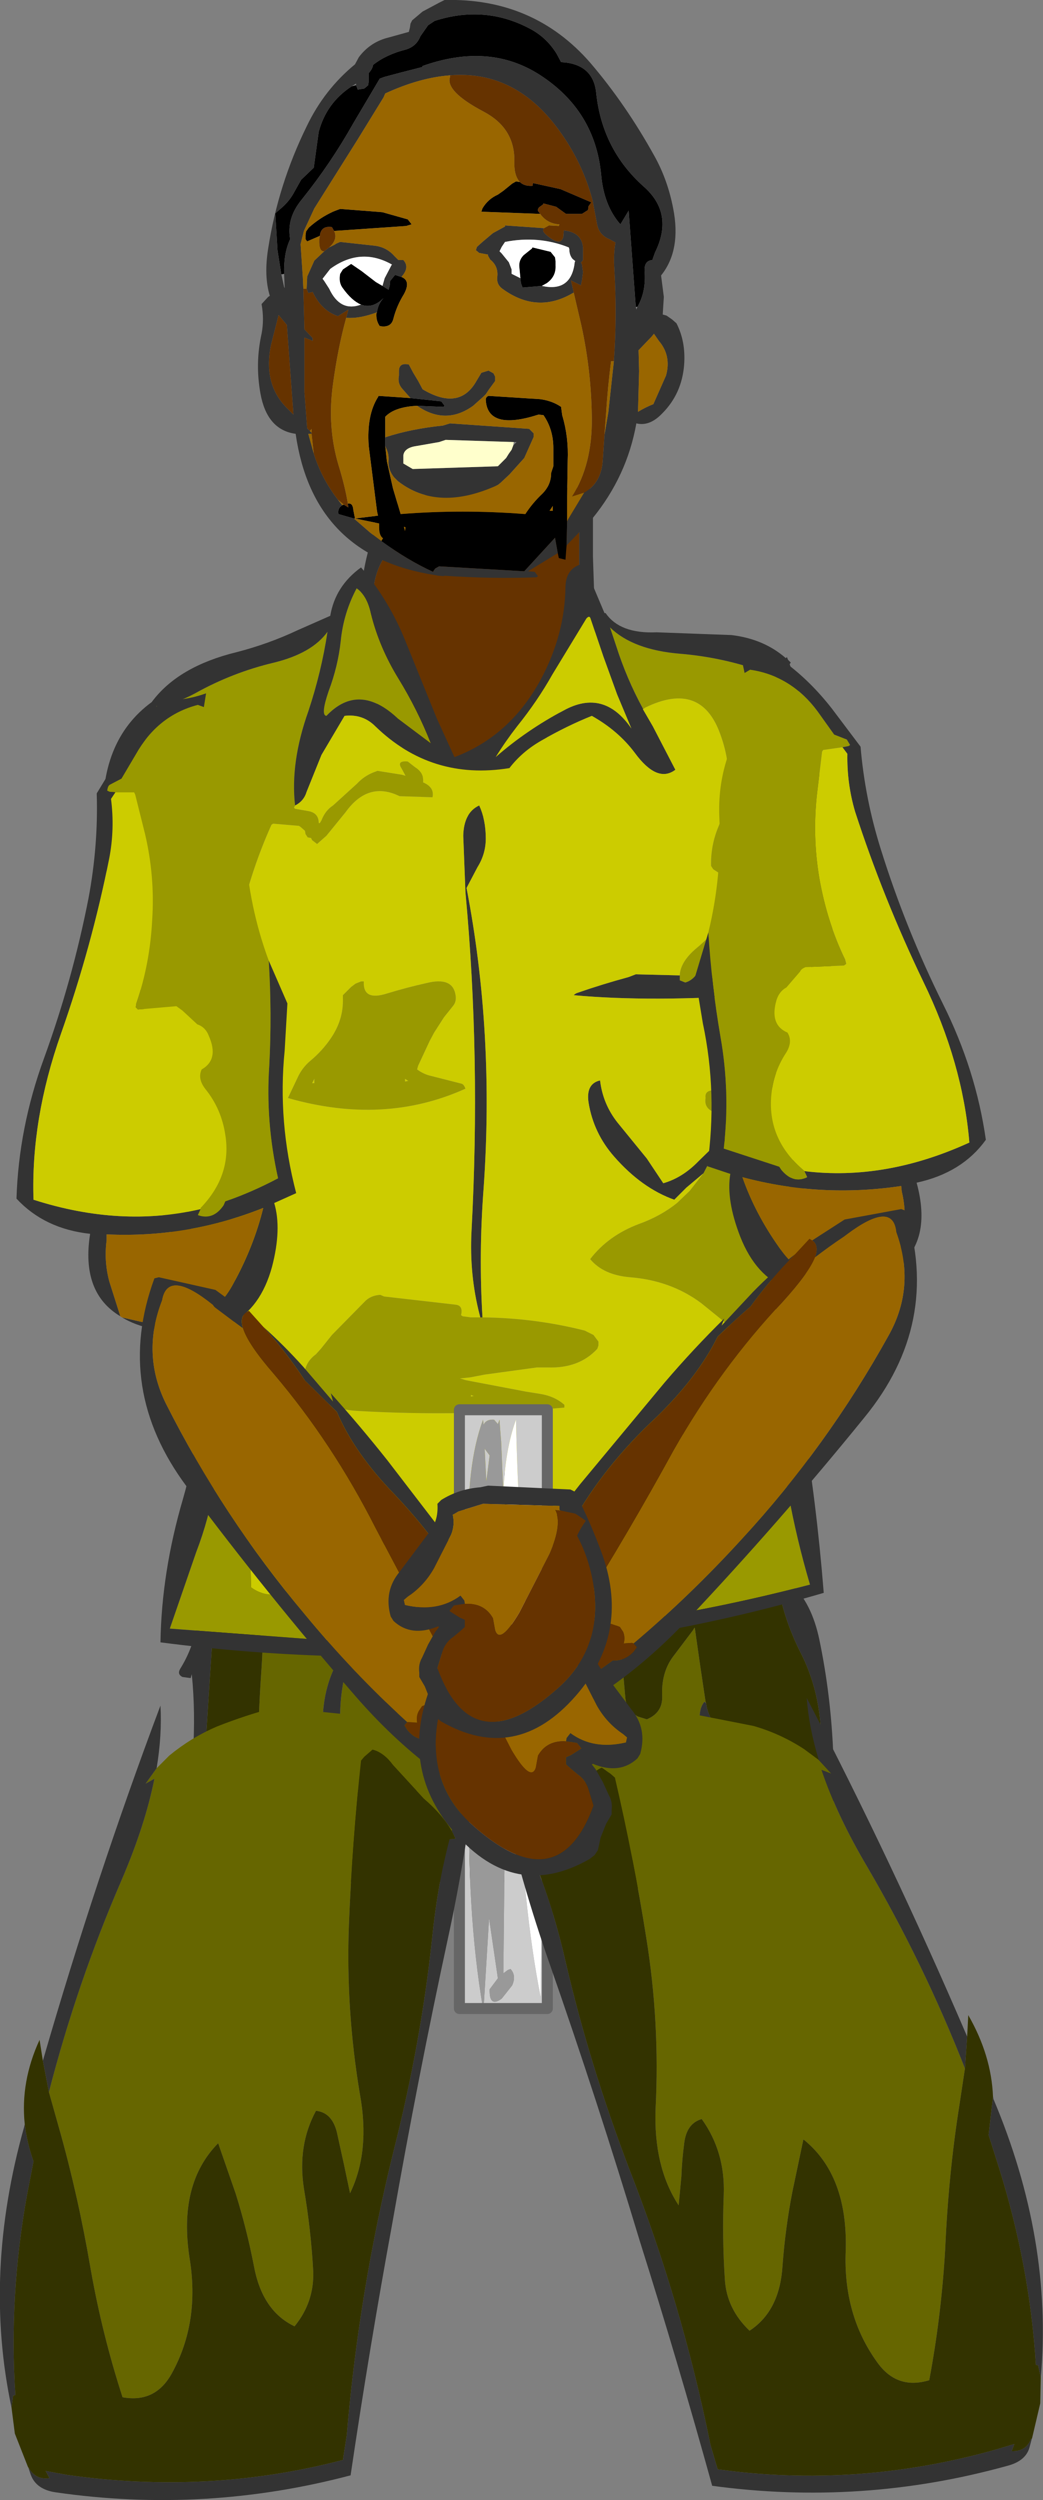 <?xml version="1.0" encoding="UTF-8" standalone="no"?>
<svg xmlns:xlink="http://www.w3.org/1999/xlink" height="227.35px" width="94.9px" xmlns="http://www.w3.org/2000/svg">
  <rect width="100%" height="100%" fill="#808080" stroke="none"/>
  <g transform="matrix(1.0, 0.0, 0.0, 1.0, 42.85, 26.25)">
    <path d="M9.85 19.45 L9.85 19.6 9.85 22.6 9.85 27.1 9.9 30.5 9.75 32.35 5.15 41.8 Q0.7 50.85 -4.1 42.85 -8.9 34.85 -8.9 33.55 L-9.0 31.15 Q-9.2 28.7 -8.75 26.55 -8.3 24.5 -6.9 23.35 -6.15 22.75 -6.4 21.6 -6.7 20.3 -5.0 20.25 L-3.0 19.95 -0.4 19.35 9.85 19.45" fill="#663300" fill-rule="evenodd" stroke="none"/>
    <path d="M9.85 19.45 L-0.4 19.35 -3.0 19.95 -5.0 20.25 Q-6.7 20.3 -6.4 21.6 -6.15 22.75 -6.9 23.35 -8.3 24.5 -8.75 26.55 -9.2 28.7 -9.0 31.15 L-8.9 33.55 Q-8.9 34.85 -4.1 42.85 0.7 50.85 5.15 41.8 L9.75 32.35 9.9 30.5 9.85 27.1 9.85 22.6 9.85 19.6 9.85 19.45 M10.75 18.15 L11.1 18.35 11.1 18.75 11.1 24.35 11.3 30.35 Q11.4 32.2 10.5 33.75 L5.05 44.5 Q-0.3 55.05 -10.15 34.6 L-10.15 34.25 -10.05 28.6 Q-9.95 25.65 -9.05 22.85 -8.65 21.7 -8.65 20.35 L-8.35 20.1 Q-4.6 18.7 -0.65 18.05 L0.0 17.85 10.75 18.15" fill="#333333" fill-rule="evenodd" stroke="none"/>
    <path d="M-10.45 -18.5 L-10.3 -18.1 -9.7 -18.2 -9.35 -18.5 -9.3 -18.85 -9.3 -19.25 -9.3 -19.6 Q-8.95 -20.0 -8.9 -20.35 -7.7 -21.3 -5.9 -21.75 -4.95 -22.05 -4.6 -22.95 L-3.9 -23.95 -3.3 -24.35 Q1.2 -25.8 5.25 -23.7 6.85 -22.9 7.8 -21.35 L8.2 -20.6 Q11.15 -20.45 11.4 -17.75 11.95 -12.65 15.7 -9.3 18.5 -6.85 16.75 -3.3 L16.5 -2.6 Q15.75 -2.55 15.8 -1.6 15.95 0.25 15.15 1.65 L15.0 1.65 14.35 -7.1 13.6 -5.85 Q12.1 -7.55 11.85 -10.35 11.3 -16.2 6.25 -19.45 1.65 -22.4 -4.4 -20.25 L-4.45 -20.15 -6.4 -19.65 -7.9 -19.25 -8.3 -19.1 -10.7 -15.05 Q-12.75 -11.4 -15.4 -8.1 -16.8 -6.4 -16.45 -4.5 -17.05 -3.25 -17.0 -1.35 L-17.25 -1.3 -17.6 -3.5 -17.8 -6.85 -17.4 -7.2 Q-16.6 -7.85 -16.15 -8.65 L-15.45 -9.9 -14.3 -11.0 -13.85 -14.25 Q-13.15 -16.9 -10.85 -18.4 L-10.45 -18.5 M4.45 -9.7 Q4.85 -9.3 5.6 -9.35 L5.65 -9.6 8.15 -9.05 10.95 -7.85 10.7 -7.5 10.65 -7.15 10.1 -6.8 8.65 -6.8 7.75 -7.45 6.6 -7.75 6.55 -7.65 6.2 -7.4 Q6.0 -7.15 6.15 -7.0 L6.3 -6.8 0.95 -7.0 1.05 -7.3 Q1.55 -8.15 2.45 -8.55 L2.95 -8.9 3.75 -9.55 4.1 -9.75 4.45 -9.7 M4.5 -0.95 L4.4 -2.0 Q4.35 -2.6 4.8 -3.05 L5.55 -3.65 5.6 -3.75 7.25 -3.35 7.65 -2.85 7.7 -2.5 7.7 -2.1 Q7.75 -1.1 6.9 -0.5 L6.45 -0.25 4.7 -0.1 4.55 -0.5 4.5 -0.95 M8.7 23.35 L8.6 24.65 8.0 24.5 7.9 24.05 7.65 22.65 4.85 25.7 -2.9 25.25 -3.25 25.45 -3.4 25.65 -3.45 25.75 Q-5.75 24.7 -8.15 22.95 L-8.0 22.7 Q-8.35 22.45 -8.35 21.75 L-8.35 21.35 -10.55 20.9 -10.65 20.9 -12.05 20.5 Q-12.15 19.95 -11.7 19.7 L-11.65 19.65 -11.55 19.65 -11.15 19.9 -11.2 19.55 Q-10.75 19.45 -10.7 20.15 L-10.55 20.9 -8.5 20.65 -8.45 20.65 -8.55 20.2 -9.3 14.3 Q-9.5 11.5 -8.45 9.85 L-8.4 9.75 -5.5 9.95 -2.7 10.25 -2.4 10.65 -2.5 10.75 -4.9 10.65 Q-6.95 10.75 -7.8 11.65 L-7.8 12.0 -7.8 13.5 -7.8 13.55 -7.8 13.9 -7.8 14.3 -7.65 15.7 -7.1 18.15 -6.4 20.5 Q-0.8 20.05 4.95 20.5 5.6 19.5 6.5 18.65 7.3 17.85 7.3 16.75 L7.5 16.15 7.5 14.5 Q7.5 12.8 6.6 11.5 L6.15 11.45 Q1.5 12.95 1.35 10.1 1.35 9.85 1.6 9.75 L6.3 10.05 Q7.4 10.2 8.2 10.75 L8.3 11.5 Q8.9 13.5 8.8 15.65 L8.75 18.9 8.75 20.9 8.75 21.15 8.7 23.35 M7.15 20.2 L7.45 20.2 7.45 20.15 7.45 19.75 7.15 20.2 M-13.75 -4.8 L-14.9 -4.3 -15.05 -4.5 -15.05 -4.85 -15.0 -5.2 -14.75 -5.55 Q-13.75 -6.45 -12.55 -7.0 L-12.3 -7.1 -11.9 -7.25 -8.65 -7.0 -8.05 -6.95 -5.75 -6.3 -5.4 -5.85 -5.9 -5.7 -12.45 -5.25 -12.65 -5.6 Q-13.65 -5.75 -13.75 -4.8 M-6.3 -1.05 Q-5.45 -0.7 -6.1 0.5 -6.75 1.55 -7.05 2.7 -7.25 3.6 -8.3 3.4 -8.65 2.9 -8.6 2.25 L-8.55 2.15 Q-8.45 1.4 -7.95 0.85 -8.95 1.85 -10.0 1.45 -10.85 1.1 -11.7 -0.1 -12.05 -0.6 -11.9 -1.35 L-11.65 -1.75 -10.9 -2.25 -9.95 -1.6 -8.65 -0.6 -8.05 -0.25 -7.5 0.1 Q-7.35 -0.3 -7.35 -0.7 L-6.9 -1.25 -6.3 -1.05 M-5.95 21.7 L-6.1 21.65 -6.0 22.05 -5.95 21.7" fill="#000000" fill-rule="evenodd" stroke="none"/>
    <path d="M15.15 1.65 Q15.95 0.25 15.8 -1.6 15.75 -2.55 16.5 -2.6 L16.75 -3.3 Q18.5 -6.85 15.7 -9.3 11.95 -12.65 11.4 -17.75 11.15 -20.45 8.2 -20.6 L7.8 -21.35 Q6.85 -22.9 5.25 -23.7 1.2 -25.8 -3.3 -24.35 L-3.9 -23.95 -4.6 -22.95 Q-4.95 -22.05 -5.9 -21.75 -7.7 -21.3 -8.9 -20.35 -8.95 -20.0 -9.3 -19.6 L-9.3 -19.25 -9.3 -18.85 -9.35 -18.5 -9.7 -18.2 -10.3 -18.1 -10.45 -18.5 -10.45 -18.65 -10.85 -18.4 Q-13.15 -16.9 -13.85 -14.25 L-14.3 -11.0 -15.45 -9.9 -16.15 -8.65 Q-16.6 -7.85 -17.4 -7.2 L-17.8 -6.85 -17.6 -3.5 -17.25 -1.3 -17.0 -0.15 -16.95 -0.05 -16.95 -0.1 -17.0 -1.35 Q-17.05 -3.25 -16.45 -4.5 -16.8 -6.4 -15.4 -8.1 -12.75 -11.4 -10.7 -15.05 L-8.3 -19.1 -7.9 -19.25 -6.4 -19.65 -4.45 -20.15 -4.4 -20.25 Q1.65 -22.4 6.25 -19.45 11.3 -16.2 11.85 -10.35 12.1 -7.55 13.6 -5.85 L14.35 -7.1 15.0 1.65 15.05 1.9 15.15 1.65 M6.65 -5.5 Q6.4 -5.25 6.9 -4.85 8.15 -3.8 8.4 -4.7 L8.45 -5.3 Q10.3 -5.1 10.2 -3.35 L10.2 -3.0 10.2 -2.6 10.05 -2.4 10.0 -2.4 10.1 -2.2 10.2 -1.5 10.1 -0.75 10.0 -0.3 9.1 -0.75 9.35 0.35 Q6.05 2.35 2.85 0.0 2.3 -0.4 2.4 -1.1 2.5 -2.05 1.75 -2.65 L1.55 -3.0 1.55 -3.1 0.75 -3.25 0.45 -3.5 0.55 -3.8 1.05 -4.25 2.0 -5.05 3.1 -5.65 3.1 -5.75 6.65 -5.5 M10.3 18.55 Q11.9 17.65 12.0 15.5 L12.15 13.3 12.5 11.25 13.0 6.65 13.0 6.6 Q13.3 2.5 13.05 -1.7 12.95 -3.1 13.15 -4.2 L12.6 -4.5 Q11.6 -4.9 11.45 -6.0 L11.1 -7.85 11.1 -7.9 Q10.1 -11.75 7.6 -14.95 3.75 -19.85 -1.9 -19.4 -4.65 -19.2 -7.8 -17.75 L-7.95 -17.4 -10.35 -13.5 -14.25 -7.3 -15.2 -5.25 -15.5 -4.05 -15.3 -1.05 -15.25 0.0 -15.15 3.7 -14.4 4.5 -14.4 4.75 -15.15 4.45 -15.15 9.4 -14.9 12.7 -14.65 12.95 -14.5 13.1 -14.5 13.2 -14.8 13.2 -14.3 15.0 Q-13.6 17.25 -12.1 19.2 L-11.7 19.7 Q-12.15 19.95 -12.05 20.5 L-10.65 20.9 -9.15 22.2 -8.15 22.95 Q-5.75 24.7 -3.45 25.75 L-3.4 25.75 -3.4 25.65 -3.25 25.45 -2.9 25.25 4.85 25.7 7.65 22.65 7.9 24.05 5.2 25.7 5.8 25.75 6.1 26.15 5.95 26.25 Q1.75 26.4 -2.5 26.1 L-2.4 26.15 -3.0 26.1 -3.25 26.05 Q-14.35 24.35 -15.95 13.2 -18.55 12.85 -19.15 9.55 -19.65 6.8 -19.05 4.1 -18.8 2.8 -19.05 1.4 L-18.45 0.75 -18.3 0.65 Q-18.85 -1.15 -18.45 -3.65 -17.55 -9.45 -14.95 -14.75 -13.35 -18.1 -10.55 -20.4 L-10.2 -21.05 Q-9.15 -22.45 -7.45 -22.85 L-5.65 -23.35 -5.55 -23.75 -5.5 -24.1 -5.35 -24.4 -4.4 -25.2 -2.9 -26.0 -2.4 -26.25 Q5.7 -26.45 10.85 -20.55 14.1 -16.75 16.7 -12.05 17.9 -9.9 18.4 -7.3 19.15 -3.5 17.3 -1.2 L17.55 0.75 17.45 2.35 17.8 2.45 18.3 2.8 18.7 3.15 Q19.55 4.8 19.4 6.9 19.2 9.55 17.4 11.35 16.25 12.55 15.05 12.25 14.2 17.05 11.05 20.9 L8.7 23.35 8.75 21.15 8.85 20.95 10.3 18.55 M6.45 -0.25 Q9.15 0.35 9.45 -2.45 L9.5 -2.5 9.25 -2.7 Q8.95 -3.05 8.95 -3.6 L8.9 -3.75 Q6.15 -4.85 3.1 -4.25 L2.8 -3.8 2.65 -3.5 2.6 -3.4 2.8 -3.2 3.45 -2.4 3.7 -1.75 3.7 -1.35 4.5 -0.95 4.55 -0.5 4.7 -0.1 6.45 -0.25 M16.45 4.35 L15.25 5.6 15.3 7.5 15.2 11.2 Q15.85 10.8 16.6 10.5 L17.75 7.9 Q18.25 6.1 17.1 4.75 L16.65 4.1 16.45 4.35 M-5.5 9.95 L-6.25 9.1 Q-6.7 8.6 -6.55 7.9 L-6.55 7.5 Q-6.55 6.7 -5.65 6.9 L-5.25 7.65 -4.8 8.4 -4.4 9.15 Q-1.05 11.15 0.5 8.4 L0.95 7.65 1.6 7.45 2.05 7.7 2.2 8.0 2.2 8.4 1.65 9.15 1.35 9.6 1.15 9.8 0.2 10.65 Q-2.3 12.45 -4.9 10.65 L-2.5 10.75 -2.4 10.65 -2.7 10.25 -5.5 9.95 M-7.8 13.55 L-7.75 13.5 Q-5.45 12.75 -2.55 12.45 L-1.9 12.25 5.3 12.75 5.7 13.15 5.7 13.5 4.85 15.4 3.5 16.9 2.7 17.65 2.45 17.85 Q-3.0 20.35 -6.65 17.5 L-7.0 17.15 Q-7.55 16.45 -7.5 15.65 -7.45 15.05 -7.7 14.55 L-7.8 14.3 -7.8 13.9 -7.8 13.55 M3.9 13.95 L-2.3 13.75 -2.9 13.95 -4.9 14.3 Q-6.05 14.45 -6.15 15.15 L-6.15 15.9 -5.3 16.4 2.45 16.15 2.85 15.75 3.2 15.4 3.45 15.0 3.7 14.65 3.85 14.25 4.15 13.95 3.9 13.95 M-12.9 -3.75 L-12.4 -4.0 -12.25 -4.1 -11.9 -4.25 -8.7 -3.9 Q-7.65 -3.75 -6.95 -2.95 L-6.6 -2.6 -6.15 -2.6 Q-5.55 -1.95 -6.3 -1.1 L-6.3 -1.05 -6.9 -1.25 -7.35 -0.7 Q-7.35 -0.3 -7.5 0.1 L-8.05 -0.25 -7.85 -0.95 -7.25 -2.1 -7.15 -2.2 -7.2 -2.2 Q-10.05 -3.8 -12.8 -1.8 L-13.5 -0.9 -13.35 -0.7 -12.9 0.0 Q-11.9 2.15 -10.0 1.45 -8.95 1.85 -7.95 0.85 -8.45 1.4 -8.55 2.15 -10.15 2.75 -11.35 2.65 L-11.15 1.9 -12.1 2.5 Q-13.6 2.0 -14.4 0.3 L-14.8 0.4 -14.95 0.0 -14.9 -1.05 -14.9 -1.1 -14.25 -2.55 -13.35 -3.4 -12.9 -3.75 M-17.5 2.4 L-18.2 5.15 Q-18.9 8.6 -16.85 10.75 L-16.15 11.45 -16.75 3.3 -17.5 2.4" fill="#333333" fill-rule="evenodd" stroke="none"/>
    <path d="M6.3 -6.8 L6.15 -7.0 Q6.0 -7.15 6.2 -7.4 L6.55 -7.65 6.6 -7.75 7.75 -7.45 8.65 -6.8 10.1 -6.8 10.65 -7.15 10.7 -7.5 10.95 -7.85 8.15 -9.05 5.65 -9.6 5.6 -9.35 Q4.85 -9.3 4.45 -9.7 3.9 -10.3 3.95 -11.6 4.0 -14.6 1.15 -16.1 -2.35 -17.95 -1.9 -19.25 L-1.9 -19.4 Q3.75 -19.85 7.6 -14.95 10.1 -11.75 11.1 -7.9 L11.1 -7.85 11.45 -6.0 Q11.6 -4.9 12.6 -4.5 L13.15 -4.2 Q12.95 -3.1 13.05 -1.7 13.3 2.5 13.0 6.6 L12.75 6.6 Q12.45 8.9 12.3 11.25 L12.15 13.3 12.0 15.5 Q11.9 17.65 10.3 18.55 L9.2 18.9 Q11.05 16.0 11.0 11.75 10.95 7.45 10.05 3.35 L9.35 0.35 9.1 -0.75 10.0 -0.3 10.1 -0.75 10.2 -1.5 10.1 -2.2 10.0 -2.4 10.05 -2.4 10.2 -2.6 10.2 -3.0 10.2 -3.35 Q10.3 -5.1 8.45 -5.3 L8.4 -4.7 Q8.15 -3.8 6.9 -4.85 6.4 -5.25 6.65 -5.5 L7.1 -5.75 8.0 -5.7 8.05 -5.85 Q6.95 -5.9 6.3 -6.8 M-12.1 19.2 Q-13.6 17.25 -14.3 15.0 L-14.5 13.2 -14.5 13.1 -14.5 12.75 -14.65 12.95 -14.9 12.7 -15.15 9.4 -15.15 4.45 -14.4 4.75 -14.4 4.5 -15.15 3.7 -15.25 0.0 -14.95 0.0 -14.8 0.4 -14.4 0.3 Q-13.6 2.0 -12.1 2.5 L-11.15 1.9 -11.35 2.65 Q-12.1 5.35 -12.55 8.65 -13.1 12.55 -12.05 16.05 -11.45 18.0 -11.2 19.55 L-11.15 19.9 -11.55 19.65 -12.1 19.2 M-12.45 -5.25 Q-12.1 -4.5 -12.85 -3.8 L-12.9 -3.75 -13.35 -3.4 Q-13.85 -3.35 -13.8 -4.5 L-13.75 -4.8 Q-13.65 -5.75 -12.65 -5.6 L-12.45 -5.25 M-17.5 2.4 L-16.75 3.3 -16.15 11.45 -16.85 10.75 Q-18.9 8.6 -18.2 5.15 L-17.5 2.4" fill="#663300" fill-rule="evenodd" stroke="none"/>
    <path d="M4.45 -9.7 L4.1 -9.75 3.75 -9.55 2.95 -8.9 2.45 -8.55 Q1.55 -8.15 1.05 -7.3 L0.95 -7.0 6.3 -6.8 Q6.95 -5.9 8.05 -5.85 L8.0 -5.7 7.1 -5.75 6.65 -5.5 3.1 -5.75 3.1 -5.65 2.0 -5.05 1.05 -4.25 0.55 -3.8 0.45 -3.5 0.75 -3.25 1.55 -3.1 1.55 -3.0 1.75 -2.65 Q2.5 -2.05 2.4 -1.1 2.3 -0.4 2.85 0.0 6.05 2.35 9.35 0.35 L10.05 3.35 Q10.95 7.45 11.0 11.75 11.05 16.0 9.2 18.9 L10.3 18.55 8.85 20.95 8.75 21.15 8.75 20.9 8.75 18.9 8.8 15.65 Q8.9 13.5 8.3 11.5 L8.2 10.75 Q7.4 10.2 6.3 10.05 L1.6 9.75 Q1.35 9.85 1.35 10.1 1.5 12.95 6.15 11.45 L6.6 11.5 Q7.5 12.8 7.5 14.5 L7.5 16.15 7.3 16.75 Q7.3 17.85 6.5 18.65 5.6 19.5 4.95 20.5 -0.8 20.05 -6.4 20.5 L-7.1 18.15 -7.65 15.7 -7.8 14.3 -7.7 14.55 Q-7.45 15.05 -7.5 15.65 -7.55 16.45 -7.0 17.15 L-6.65 17.5 Q-3.0 20.35 2.45 17.85 L2.7 17.65 3.5 16.9 4.85 15.4 5.7 13.5 5.7 13.15 5.3 12.75 -1.9 12.25 -2.55 12.45 Q-5.45 12.75 -7.75 13.5 L-7.8 13.55 -7.8 13.5 -7.8 12.0 -7.8 11.65 Q-6.95 10.75 -4.9 10.65 -2.3 12.45 0.2 10.65 L1.15 9.8 1.35 9.6 1.65 9.15 2.2 8.4 2.2 8.0 2.05 7.7 1.6 7.45 0.95 7.65 0.5 8.4 Q-1.05 11.15 -4.4 9.15 L-4.8 8.4 -5.25 7.65 -5.65 6.9 Q-6.55 6.7 -6.55 7.5 L-6.55 7.9 Q-6.7 8.6 -6.25 9.1 L-5.5 9.95 -8.4 9.75 -8.45 9.85 Q-9.5 11.5 -9.3 14.3 L-8.55 20.2 -8.45 20.65 -8.5 20.65 -10.55 20.9 -10.7 20.15 Q-10.75 19.45 -11.2 19.55 -11.45 18.0 -12.05 16.05 -13.1 12.55 -12.55 8.65 -12.1 5.35 -11.35 2.65 -10.15 2.75 -8.55 2.15 L-8.6 2.25 Q-8.65 2.9 -8.3 3.4 -7.25 3.6 -7.05 2.7 -6.75 1.55 -6.1 0.5 -5.45 -0.7 -6.3 -1.05 L-6.3 -1.1 Q-5.55 -1.95 -6.15 -2.6 L-6.6 -2.6 -6.95 -2.95 Q-7.65 -3.75 -8.7 -3.9 L-11.9 -4.25 -12.25 -4.1 -12.4 -4.0 -12.9 -3.75 -12.85 -3.8 Q-12.1 -4.5 -12.45 -5.25 L-5.9 -5.7 -5.4 -5.85 -5.75 -6.3 -8.05 -6.95 -8.65 -7.0 -11.9 -7.25 -12.3 -7.1 -12.55 -7.0 Q-13.75 -6.45 -14.75 -5.55 L-15.0 -5.2 -15.05 -4.85 -15.05 -4.5 -14.9 -4.3 -13.75 -4.8 -13.8 -4.5 Q-13.85 -3.35 -13.35 -3.4 L-14.25 -2.55 -14.9 -1.1 -14.9 -1.05 -14.95 0.0 -15.25 0.0 -15.3 -1.05 -15.5 -4.05 -15.2 -5.25 -14.25 -7.3 -10.35 -13.5 -7.95 -17.4 -7.8 -17.75 Q-4.65 -19.2 -1.9 -19.4 L-1.9 -19.25 Q-2.35 -17.95 1.15 -16.1 4.0 -14.6 3.95 -11.6 3.9 -10.3 4.45 -9.7 M12.15 13.3 L12.3 11.25 Q12.45 8.9 12.75 6.6 L13.0 6.6 13.0 6.65 12.5 11.25 12.15 13.3 M-8.15 22.95 L-9.15 22.2 -10.65 20.9 -10.55 20.9 -8.35 21.35 -8.35 21.75 Q-8.35 22.45 -8.0 22.7 L-8.15 22.95 M-11.7 19.7 L-12.1 19.2 -11.55 19.65 -11.65 19.65 -11.7 19.7 M-14.3 15.0 L-14.8 13.2 -14.5 13.2 -14.3 15.0 M-14.5 13.1 L-14.65 12.95 -14.5 12.75 -14.5 13.1 M16.45 4.35 L16.65 4.1 17.1 4.75 Q18.25 6.1 17.75 7.9 L16.6 10.5 Q15.85 10.8 15.2 11.2 L15.3 7.5 15.25 5.6 16.45 4.35 M7.15 20.2 L7.45 19.75 7.45 20.15 7.45 20.2 7.15 20.2 M-5.95 21.7 L-6.0 22.05 -6.1 21.65 -5.95 21.7" fill="#996600" fill-rule="evenodd" stroke="none"/>
    <path d="M4.5 -0.95 L3.7 -1.35 3.7 -1.75 3.45 -2.4 2.8 -3.2 2.6 -3.4 2.65 -3.5 2.8 -3.8 3.1 -4.25 Q6.15 -4.85 8.9 -3.75 L8.95 -3.6 Q8.95 -3.05 9.25 -2.7 L9.5 -2.5 9.45 -2.45 Q9.15 0.35 6.45 -0.25 L6.9 -0.5 Q7.75 -1.1 7.7 -2.1 L7.7 -2.5 7.65 -2.85 7.25 -3.35 5.6 -3.75 5.55 -3.65 4.8 -3.05 Q4.35 -2.6 4.4 -2.0 L4.5 -0.95 M-10.0 1.45 Q-11.9 2.15 -12.9 0.0 L-13.35 -0.7 -13.5 -0.9 -12.8 -1.8 Q-10.05 -3.8 -7.2 -2.2 L-7.25 -2.1 -7.85 -0.95 -8.05 -0.25 -8.65 -0.6 -9.95 -1.6 -10.9 -2.25 -11.65 -1.75 -11.9 -1.35 Q-12.05 -0.6 -11.7 -0.1 -10.85 1.1 -10.0 1.45" fill="#ffffff" fill-rule="evenodd" stroke="none"/>
    <path d="M3.85 14.25 L3.7 14.65 3.45 15.0 3.2 15.4 2.85 15.75 2.45 16.15 -5.3 16.4 -6.15 15.9 -6.15 15.15 Q-6.05 14.45 -4.9 14.3 L-2.9 13.95 -2.3 13.75 3.9 13.95 3.85 14.25" fill="#ffffcc" fill-rule="evenodd" stroke="none"/>
    <path d="M-11.75 137.45 L-11.9 130.25 Q-11.95 127.95 -11.4 125.75 L-11.2 125.5 -9.15 124.9 -9.0 124.75 -9.35 124.3 -11.5 123.85 Q-13.8 127.05 -13.45 131.75 L-13.35 133.25 Q-15.6 134.75 -16.4 137.1 -17.4 139.9 -19.4 140.6 L-19.4 135.1 Q-19.4 130.25 -19.05 125.4 -18.8 121.6 -19.05 118.05 -13.8 116.6 -9.3 119.0 L-9.15 119.25 Q-9.1 120.6 -8.45 121.85 -7.55 123.55 -7.4 125.25 -7.3 126.45 -6.3 127.15 L-5.9 127.5 Q-4.15 127.6 -3.6 126.0 L-2.4 122.7 Q-2.0 121.7 -1.2 120.9 L-1.0 121.0 -0.5 125.5 0.35 131.85 1.35 137.0 2.0 137.6 Q3.25 135.8 3.55 133.3 L3.8 127.25 Q3.7 124.35 5.2 121.95 L5.6 121.25 Q5.8 121.05 6.05 121.0 9.8 119.85 12.85 121.8 L13.25 122.1 13.75 124.75 14.05 128.15 Q14.15 129.3 15.2 129.85 L16.0 130.1 Q17.45 129.5 17.4 128.0 17.3 125.9 18.35 124.45 L20.2 122.0 20.35 121.75 20.4 122.0 20.85 125.15 21.35 128.5 21.4 128.65 21.25 128.5 Q20.4 129.45 21.15 132.4 22.0 136.05 21.4 139.7 L20.9 143.35 15.05 143.4 14.45 142.5 Q13.0 140.35 12.8 137.65 12.6 134.65 11.25 132.0 8.0 133.0 4.85 135.7 1.95 138.2 -0.15 141.6 -1.7 141.5 -2.8 140.15 L-4.9 137.85 Q-4.9 136.55 -5.05 135.25 -5.25 133.55 -5.75 131.85 -6.3 130.05 -7.25 128.5 -8.6 128.45 -8.6 129.85 L-8.7 133.6 Q-9.0 136.4 -11.4 137.0 L-11.65 137.45 -11.75 137.45 M-19.2 116.35 L-16.5 116.35 -16.5 116.45 -18.85 117.15 -19.1 117.25 -19.2 116.35 M1.95 133.1 L1.85 133.25 1.85 133.15 1.95 133.1 M23.25 131.4 L23.4 131.4 23.25 131.4" fill="#666600" fill-rule="evenodd" stroke="none"/>
    <path d="M13.55 144.95 L10.4 144.95 Q10.4 146.35 9.1 146.5 L8.9 144.95 -6.85 144.9 -6.85 145.1 -7.0 147.75 Q-8.4 147.2 -8.65 144.9 L-12.05 144.9 -12.25 146.0 -12.9 144.9 -25.9 144.8 -26.15 144.6 -26.1 144.25 Q-25.55 142.25 -25.55 140.1 L-25.3 133.35 Q-25.05 129.45 -25.4 126.0 L-25.5 126.35 -26.25 126.25 Q-26.75 126.0 -26.45 125.5 -25.3 123.65 -24.95 121.55 -24.65 119.75 -24.65 117.85 L-24.65 116.75 -24.1 116.4 -23.4 116.0 -22.6 115.7 -20.65 115.1 -20.0 114.85 Q2.1 114.95 24.2 115.9 30.3 116.15 31.7 122.85 33.85 133.15 32.5 144.75 L32.35 144.85 22.3 144.9 Q21.7 145.95 20.6 146.5 L20.75 144.9 16.15 144.95 15.05 143.4 20.9 143.35 21.4 139.7 Q22.0 136.05 21.15 132.4 20.4 129.45 21.25 128.5 L21.4 128.65 21.45 128.95 Q21.75 130.35 22.85 131.25 L23.25 131.4 Q23.85 133.15 23.65 135.3 L22.85 142.8 22.8 143.35 31.35 143.25 Q31.35 138.95 31.75 134.65 32.35 128.65 30.0 124.05 28.35 120.8 27.85 117.35 26.15 116.4 24.1 116.4 3.8 116.3 -16.5 116.35 L-19.2 116.35 -19.25 116.0 -19.5 116.35 -20.4 116.35 -21.0 116.55 -22.35 116.95 -23.15 117.25 -23.7 125.5 -24.35 135.6 Q-24.7 139.25 -24.4 143.1 L-24.65 143.45 -24.4 143.45 -13.35 143.45 -13.45 140.7 -13.3 135.0 -12.0 132.75 -12.35 132.6 -13.35 133.25 -13.45 131.75 Q-13.8 127.05 -11.5 123.85 L-9.35 124.3 -9.0 124.75 -9.15 124.9 -11.2 125.5 -11.4 125.75 Q-11.95 127.95 -11.9 130.25 L-11.75 137.45 -11.75 138.1 Q-11.65 140.85 -11.9 143.45 L-8.7 143.45 Q-8.7 141.1 -9.5 138.85 L-9.7 138.15 Q-9.05 138.0 -8.65 137.25 L-8.5 136.95 Q-7.75 138.65 -7.35 140.6 L-6.95 143.45 0.25 143.45 8.8 143.4 8.8 142.35 8.6 137.9 Q8.4 135.95 9.75 135.5 10.4 137.55 10.25 140.0 L10.25 143.4 12.85 143.4 13.55 144.95" fill="#333333" fill-rule="evenodd" stroke="none"/>
    <path d="M13.55 144.95 L12.85 143.4 10.25 143.4 10.25 140.0 Q10.4 137.55 9.75 135.5 8.4 135.95 8.6 137.9 L8.8 142.35 8.8 143.4 0.25 143.45 -6.95 143.45 -7.35 140.6 Q-7.75 138.65 -8.5 136.95 L-8.65 137.25 Q-9.05 138.0 -9.7 138.15 L-9.5 138.85 Q-8.7 141.1 -8.7 143.45 L-11.9 143.45 Q-11.65 140.85 -11.75 138.1 L-11.75 137.45 -11.65 137.45 -11.4 137.0 Q-9.0 136.4 -8.7 133.6 L-8.6 129.85 Q-8.6 128.45 -7.25 128.5 -6.3 130.05 -5.75 131.85 -5.25 133.55 -5.05 135.25 -4.9 136.55 -4.9 137.85 L-2.8 140.15 Q-1.7 141.5 -0.15 141.6 1.95 138.2 4.85 135.7 8.0 133.0 11.25 132.0 12.6 134.65 12.8 137.65 13.0 140.35 14.45 142.5 L15.05 143.4 16.15 144.95 16.6 145.5 Q16.1 146.55 15.3 145.6 14.65 144.85 13.6 145.0 L13.55 144.95 M-13.35 133.25 L-12.35 132.6 -12.0 132.75 -13.3 135.0 -13.45 140.7 -13.35 143.45 -24.4 143.45 -24.4 143.1 Q-24.7 139.25 -24.35 135.6 L-23.7 125.5 -23.15 117.25 -22.35 116.95 -21.0 116.55 -20.4 116.35 -19.5 116.35 -19.25 116.0 -19.2 116.35 -19.1 117.25 -18.85 117.15 -16.5 116.45 -16.5 116.35 Q3.8 116.3 24.1 116.4 26.15 116.4 27.85 117.35 28.35 120.8 30.0 124.05 32.35 128.65 31.75 134.65 31.35 138.95 31.35 143.25 L22.8 143.35 22.85 142.8 23.65 135.3 Q23.85 133.15 23.25 131.4 L22.85 131.25 Q21.75 130.35 21.45 128.95 L21.4 128.65 21.35 128.5 20.85 125.15 20.4 122.0 20.35 121.75 20.2 122.0 18.35 124.45 Q17.3 125.9 17.4 128.0 17.45 129.5 16.0 130.1 L15.2 129.85 Q14.15 129.3 14.05 128.15 L13.75 124.75 13.25 122.1 12.85 121.8 Q9.8 119.85 6.05 121.0 5.8 121.05 5.6 121.25 L5.2 121.95 Q3.7 124.35 3.8 127.25 L3.55 133.3 Q3.25 135.8 2.0 137.6 L1.35 137.0 0.35 131.85 -0.5 125.5 -1.0 121.0 -1.2 120.9 Q-2.0 121.7 -2.4 122.7 L-3.6 126.0 Q-4.15 127.6 -5.9 127.5 L-6.3 127.15 Q-7.3 126.45 -7.4 125.25 -7.55 123.55 -8.45 121.85 -9.1 120.6 -9.15 119.25 L-9.3 119.0 Q-13.8 116.6 -19.05 118.05 -18.8 121.6 -19.05 125.4 -19.4 130.25 -19.4 135.1 L-19.4 140.6 Q-17.4 139.9 -16.4 137.1 -15.6 134.75 -13.35 133.25 M23.25 131.4 L23.4 131.4 23.25 131.4 M1.95 133.1 L1.85 133.15 1.85 133.25 1.95 133.1" fill="#333300" fill-rule="evenodd" stroke="none"/>
    <path d="M15.65 38.25 L15.65 38.2 Q14.15 35.45 13.2 32.45 L12.65 30.8 Q14.75 32.85 19.05 33.2 22.65 33.5 26.05 34.65 L27.9 34.75 Q27.55 35.85 28.0 37.6 32.0 52.05 30.6 67.7 29.85 76.05 28.6 84.3 25.95 101.25 30.85 117.85 22.25 120.1 13.6 121.35 L12.85 121.85 12.1 122.0 12.25 121.55 Q12.55 120.5 13.75 119.25 L17.4 114.9 20.6 110.35 20.1 108.45 19.7 106.95 Q19.3 105.55 19.3 104.0 L19.35 101.0 19.35 100.25 20.85 98.75 21.2 98.35 21.7 97.7 23.3 95.4 23.85 94.6 20.95 92.25 Q18.2 90.2 14.5 89.9 12.05 89.7 10.85 88.25 12.5 86.1 15.3 85.05 17.25 84.35 18.75 83.15 L19.9 82.05 21.15 80.45 21.8 79.2 Q22.35 78.0 23.45 77.25 L23.85 77.0 23.05 75.8 22.35 75.1 22.05 74.85 Q21.2 74.5 21.35 73.6 21.25 72.95 22.0 72.9 L26.0 72.45 26.0 72.35 26.75 72.55 Q27.1 72.7 27.0 73.0 L27.25 73.0 Q27.85 72.05 27.75 70.75 L27.6 67.0 27.6 63.25 27.6 62.85 27.25 62.65 20.5 62.45 20.45 62.45 Q20.05 62.95 19.5 63.1 L19.0 62.9 19.0 62.45 Q19.05 61.2 20.55 59.95 22.9 58.0 24.05 55.5 L24.35 54.75 24.25 54.45 23.35 53.65 22.05 52.8 21.85 52.5 Q21.8 50.6 22.55 48.85 24.25 44.8 22.7 40.55 20.95 35.6 15.85 38.1 L15.65 38.25 M-13.3 122.9 L-13.35 123.05 -13.9 123.5 -14.05 122.85 -14.1 122.75 -14.1 122.85 -27.4 121.85 -25.0 114.9 Q-22.65 108.8 -22.9 101.95 L-22.55 101.95 -22.95 95.1 -23.0 93.55 -23.1 92.05 -23.5 92.05 -23.75 90.0 -24.0 90.55 -25.7 84.6 Q-28.7 72.75 -30.55 60.55 -32.4 47.85 -28.6 37.95 -26.85 37.75 -25.1 36.8 -21.7 34.9 -17.9 34.0 -14.45 33.15 -13.05 31.2 -13.6 34.85 -14.8 38.45 -16.45 43.1 -16.0 47.0 L-16.1 47.2 -16.0 47.3 -14.85 47.5 Q-13.85 47.65 -13.85 48.6 L-13.75 48.6 -13.6 48.35 Q-13.25 47.45 -12.55 47.0 L-10.35 45.0 Q-9.75 44.35 -8.9 44.0 L-8.5 43.85 -6.3 44.2 -5.95 44.3 -6.3 43.65 Q-6.8 42.9 -5.75 43.0 L-4.85 43.7 Q-4.3 44.15 -4.35 44.85 L-4.35 44.9 Q-3.3 45.35 -3.5 46.25 L-6.5 46.15 Q-9.35 44.75 -11.4 47.6 L-13.15 49.75 -14.0 50.5 -14.45 50.15 -14.55 49.95 -14.85 49.9 -15.05 49.6 -15.1 49.3 -15.5 48.95 -15.65 48.85 -18.0 48.65 -18.15 48.75 Q-21.7 56.65 -21.95 65.25 -22.35 79.05 -21.3 92.3 -20.3 105.25 -20.0 118.1 -17.9 119.65 -15.0 117.5 L-11.45 115.0 Q-9.55 113.75 -8.0 113.75 -7.7 114.5 -8.15 115.15 L-10.5 117.9 -11.9 119.55 Q-13.05 121.1 -13.3 122.9 M1.05 93.55 Q5.8 93.6 10.35 94.75 L11.15 95.15 11.6 95.75 11.6 96.1 11.5 96.4 Q9.85 98.2 7.0 98.1 L6.0 98.1 1.25 98.75 -0.05 99.0 -1.0 99.1 -0.5 99.25 0.0 99.35 5.0 100.3 6.25 100.5 Q7.6 100.7 8.5 101.5 L8.5 101.75 Q-0.85 102.6 -10.4 102.05 -13.0 101.9 -14.65 100.25 L-14.95 99.85 -15.1 99.5 Q-15.4 97.85 -14.1 96.9 L-13.65 96.4 -12.65 95.15 -9.7 92.15 Q-9.15 91.55 -8.25 91.5 L-7.9 91.65 -1.35 92.4 Q-0.7 92.5 -0.9 93.35 L-0.75 93.45 0.0 93.55 0.8 93.55 0.85 93.55 1.05 93.55 M0.25 100.7 L0.0 100.6 0.0 100.75 0.25 100.7 M-9.1 29.55 Q-8.35 32.6 -6.6 35.45 -4.85 38.3 -3.65 41.35 L-6.65 39.1 Q-10.2 35.75 -13.15 38.85 -13.7 38.8 -12.95 36.6 -12.1 34.35 -11.85 32.05 -11.6 29.5 -10.4 27.25 -9.45 27.9 -9.1 29.55 M-11.65 64.25 L-10.9 63.5 -10.5 63.2 -10.0 63.0 -9.75 63.0 Q-9.85 64.8 -7.65 64.1 -5.85 63.55 -4.05 63.15 -1.65 62.55 -1.4 64.25 -1.3 64.85 -1.65 65.25 L-2.45 66.25 -3.35 67.65 -3.75 68.4 -4.8 70.65 -4.9 71.0 Q-4.3 71.45 -3.6 71.6 L-0.85 72.3 Q-0.65 72.35 -0.5 72.75 -7.9 76.1 -16.65 73.6 L-15.75 71.7 Q-15.35 70.85 -14.65 70.25 -13.5 69.3 -12.7 68.1 -11.6 66.45 -11.65 64.6 L-11.65 64.25 M-14.25 71.85 L-14.45 72.25 -14.25 72.25 -14.25 71.85 M-5.7 72.05 L-6.0 71.85 -6.0 72.1 -5.7 72.05" fill="#999900" fill-rule="evenodd" stroke="none"/>
    <path d="M10.5 30.0 L7.4 35.1 Q6.05 37.5 4.2 39.8 3.15 41.15 2.25 42.6 5.05 40.15 8.45 38.35 12.1 36.35 14.6 40.0 L13.3 36.9 12.05 33.45 10.9 30.05 Q10.8 29.65 10.5 30.0 M12.15 29.5 L12.25 29.5 Q13.55 31.4 16.9 31.25 L23.7 31.5 Q26.65 31.85 28.65 33.6 L28.75 33.5 28.85 33.75 29.1 34.0 29.0 34.15 Q34.5 49.55 32.25 67.0 L29.95 83.95 Q28.6 93.65 30.1 102.4 31.45 110.4 32.1 118.6 2.9 127.15 -28.25 123.1 -28.15 116.7 -26.2 110.05 -24.35 103.7 -24.9 96.9 -25.15 94.15 -24.55 92.1 -28.8 83.7 -30.65 73.15 -32.7 61.25 -33.45 48.7 -33.9 41.15 -29.05 37.6 -26.65 34.35 -21.3 33.05 -18.4 32.3 -15.75 31.05 L-12.8 29.75 Q-12.35 27.05 -10.0 25.35 -7.4 28.4 -5.9 32.2 L-3.1 39.1 -1.5 42.6 Q3.55 40.7 6.35 35.55 8.55 31.45 8.6 27.1 8.65 25.35 10.25 25.0 L12.15 29.5 M12.25 121.55 L12.1 122.0 12.85 121.85 13.6 121.35 Q22.25 120.1 30.85 117.85 25.95 101.25 28.6 84.3 29.85 76.05 30.6 67.7 32.0 52.05 28.0 37.6 27.55 35.85 27.9 34.75 L26.05 34.65 Q22.65 33.5 19.05 33.2 14.75 32.85 12.65 30.8 L13.2 32.45 Q14.15 35.45 15.65 38.2 L15.65 38.25 16.55 39.8 18.6 43.75 Q16.95 45.0 14.9 42.2 13.4 40.2 11.0 38.85 8.75 39.75 6.4 41.1 4.65 42.1 3.5 43.6 -3.6 44.75 -8.7 39.8 -9.85 38.65 -11.5 38.85 L-13.6 42.4 -14.95 45.75 Q-15.2 46.6 -16.0 47.0 -16.45 43.1 -14.8 38.45 -13.6 34.85 -13.05 31.2 -14.45 33.15 -17.9 34.0 -21.7 34.9 -25.1 36.8 -26.85 37.75 -28.6 37.95 -32.4 47.85 -30.55 60.55 -28.7 72.75 -25.7 84.6 L-24.0 90.55 -23.75 90.0 -23.5 92.05 -23.0 93.55 -22.95 95.1 -23.3 94.4 -23.25 95.1 Q-23.0 98.45 -22.9 101.95 -22.65 108.8 -25.0 114.9 L-27.4 121.85 -14.1 122.85 -14.05 122.85 -13.9 123.5 -13.35 123.05 -13.3 122.9 Q-5.65 123.1 1.9 122.6 3.35 115.0 3.0 107.3 L3.6 109.9 Q5.5 117.15 2.55 122.55 L12.25 121.55 M19.0 62.45 L19.0 62.9 19.5 63.1 Q20.05 62.95 20.45 62.45 L20.5 62.45 27.25 62.65 27.6 62.85 27.6 63.25 27.6 67.0 27.75 70.75 Q27.85 72.05 27.25 73.0 L27.0 73.0 Q27.1 72.7 26.75 72.55 26.2 71.2 26.25 69.6 L26.35 66.25 26.35 64.35 26.35 64.2 Q16.45 64.9 9.35 64.25 9.5 64.1 9.65 64.05 11.95 63.25 14.35 62.6 L15.0 62.35 19.0 62.45 M23.45 77.25 Q22.35 78.0 21.8 79.2 L21.15 80.45 19.6 81.75 18.5 82.85 Q15.55 81.8 13.05 78.95 11.15 76.8 10.7 74.0 10.45 72.3 11.75 72.0 12.0 74.15 13.35 75.85 L16.0 79.1 17.5 81.35 Q19.25 80.85 20.7 79.35 L22.6 77.5 Q22.9 77.25 23.45 77.25 M0.85 93.55 L0.8 93.35 Q-0.15 89.7 0.05 85.75 0.9 69.9 -0.5 54.9 L-0.7 49.75 Q-0.65 47.65 0.75 47.0 1.35 48.3 1.35 50.0 1.35 51.4 0.6 52.6 L-0.4 54.5 Q2.15 67.7 1.15 81.85 0.7 87.8 1.05 93.55 L0.85 93.55 M-9.1 29.55 Q-9.45 27.9 -10.4 27.25 -11.6 29.5 -11.85 32.05 -12.1 34.35 -12.95 36.6 -13.7 38.8 -13.15 38.85 -10.2 35.75 -6.65 39.1 L-3.65 41.35 Q-4.85 38.3 -6.6 35.45 -8.35 32.6 -9.1 29.55" fill="#333333" fill-rule="evenodd" stroke="none"/>
    <path d="M10.5 30.0 Q10.8 29.65 10.9 30.05 L12.05 33.45 13.3 36.9 14.6 40.0 Q12.1 36.35 8.45 38.35 5.05 40.15 2.25 42.6 3.15 41.15 4.2 39.8 6.05 37.5 7.4 35.1 L10.5 30.0 M15.65 38.25 L15.85 38.1 Q20.95 35.6 22.7 40.55 24.25 44.8 22.55 48.85 21.8 50.6 21.85 52.5 L22.05 52.8 23.35 53.65 24.25 54.45 24.35 54.75 24.05 55.5 Q22.9 58.0 20.55 59.95 19.05 61.2 19.0 62.45 L15.0 62.35 14.35 62.6 Q11.95 63.25 9.65 64.05 9.5 64.1 9.35 64.25 16.45 64.9 26.35 64.2 L26.35 64.35 26.35 66.25 26.25 69.6 Q26.2 71.2 26.75 72.55 L26.0 72.35 26.0 72.45 22.0 72.9 Q21.25 72.95 21.35 73.6 21.2 74.5 22.05 74.85 L22.35 75.1 23.05 75.8 23.85 77.0 23.45 77.25 Q22.9 77.25 22.6 77.5 L20.7 79.35 Q19.25 80.85 17.5 81.35 L16.0 79.1 13.35 75.85 Q12.0 74.15 11.75 72.0 10.45 72.3 10.7 74.0 11.15 76.8 13.05 78.95 15.55 81.8 18.5 82.85 L19.6 81.75 21.15 80.45 19.9 82.05 18.75 83.15 Q17.25 84.35 15.3 85.05 12.5 86.1 10.85 88.25 12.05 89.7 14.5 89.9 18.2 90.2 20.95 92.25 L23.85 94.6 23.3 95.4 21.7 97.7 21.2 98.35 20.85 98.75 19.35 100.25 19.35 101.0 19.3 104.0 Q19.3 105.55 19.7 106.95 L20.1 108.45 20.6 110.35 17.4 114.9 13.75 119.25 Q12.55 120.5 12.25 121.55 L2.55 122.55 Q5.5 117.15 3.6 109.9 L3.0 107.3 Q3.35 115.0 1.9 122.6 -5.65 123.1 -13.3 122.9 -13.05 121.1 -11.9 119.55 L-10.5 117.9 -8.15 115.15 Q-7.7 114.5 -8.0 113.75 -9.55 113.75 -11.45 115.0 L-15.0 117.5 Q-17.9 119.65 -20.0 118.1 -20.3 105.25 -21.3 92.3 -22.35 79.05 -21.95 65.25 -21.7 56.65 -18.15 48.75 L-18.0 48.65 -15.65 48.85 -15.5 48.95 -15.1 49.3 -15.05 49.6 -14.85 49.9 -14.55 49.95 -14.45 50.15 -14.0 50.5 -13.15 49.75 -11.4 47.6 Q-9.35 44.75 -6.5 46.15 L-3.5 46.25 Q-3.3 45.35 -4.35 44.9 L-4.35 44.85 Q-4.3 44.15 -4.85 43.7 L-5.75 43.0 Q-6.8 42.9 -6.3 43.65 L-5.95 44.3 -6.3 44.2 -8.5 43.85 -8.9 44.0 Q-9.75 44.35 -10.35 45.0 L-12.55 47.0 Q-13.25 47.45 -13.6 48.35 L-13.75 48.6 -13.85 48.6 Q-13.85 47.65 -14.85 47.5 L-16.0 47.3 -16.1 47.2 -16.0 47.0 Q-15.2 46.6 -14.95 45.75 L-13.6 42.4 -11.5 38.85 Q-9.85 38.65 -8.7 39.8 -3.6 44.75 3.5 43.6 4.65 42.1 6.4 41.1 8.75 39.75 11.0 38.85 13.4 40.2 14.9 42.2 16.95 45.0 18.6 43.75 L16.55 39.8 15.65 38.25 M20.45 62.45 L20.5 62.45 20.45 62.45 M-14.05 122.85 L-14.1 122.85 -14.1 122.75 -14.05 122.85 M-22.9 101.95 Q-23.0 98.45 -23.25 95.1 L-23.3 94.4 -22.95 95.1 -22.55 101.95 -22.9 101.95 M-23.0 93.55 L-23.5 92.05 -23.1 92.05 -23.0 93.55 M1.05 93.55 Q0.7 87.8 1.15 81.85 2.15 67.7 -0.4 54.5 L0.6 52.6 Q1.35 51.4 1.35 50.0 1.35 48.3 0.75 47.0 -0.65 47.65 -0.7 49.75 L-0.5 54.9 Q0.9 69.9 0.05 85.75 -0.15 89.7 0.8 93.35 L0.85 93.55 0.8 93.55 0.0 93.55 -0.75 93.45 -0.9 93.35 Q-0.7 92.5 -1.35 92.4 L-7.9 91.65 -8.25 91.5 Q-9.15 91.55 -9.7 92.15 L-12.65 95.15 -13.65 96.4 -14.1 96.9 Q-15.4 97.85 -15.1 99.5 L-14.95 99.85 -14.65 100.25 Q-13.0 101.9 -10.4 102.05 -0.85 102.6 8.5 101.75 L8.5 101.5 Q7.6 100.7 6.25 100.5 L5.0 100.3 0.0 99.35 -0.5 99.25 -1.0 99.1 -0.05 99.0 1.25 98.75 6.0 98.1 7.0 98.1 Q9.85 98.2 11.5 96.4 L11.6 96.1 11.6 95.75 11.15 95.15 10.35 94.75 Q5.8 93.6 1.05 93.55 M0.25 100.7 L0.0 100.75 0.0 100.6 0.25 100.7 M-11.65 64.25 L-11.65 64.6 Q-11.6 66.45 -12.7 68.1 -13.5 69.3 -14.65 70.25 -15.35 70.85 -15.75 71.7 L-16.65 73.6 Q-7.9 76.1 -0.5 72.75 -0.65 72.35 -0.85 72.3 L-3.6 71.6 Q-4.3 71.45 -4.9 71.0 L-4.8 70.65 -3.75 68.4 -3.35 67.65 -2.45 66.25 -1.65 65.25 Q-1.3 64.85 -1.4 64.25 -1.65 62.55 -4.05 63.15 -5.85 63.55 -7.65 64.1 -9.85 64.8 -9.75 63.0 L-10.0 63.0 -10.5 63.2 -10.9 63.5 -11.65 64.25 M-14.25 71.85 L-14.25 72.25 -14.45 72.25 -14.25 71.85 M-5.7 72.05 L-6.0 72.1 -6.0 71.85 -5.7 72.05" fill="#cccc00" fill-rule="evenodd" stroke="none"/>
    <path d="M24.9 34.95 L25.4 34.65 Q29.15 35.2 31.55 38.45 L33.05 40.55 34.2 41.0 34.5 41.5 34.35 41.6 33.8 41.7 32.05 41.95 31.95 42.1 31.5 45.85 Q31.05 49.75 31.7 53.6 32.4 57.6 34.05 61.0 L34.15 61.4 33.95 61.55 30.45 61.7 Q30.05 61.85 29.95 62.1 L28.7 63.55 Q28.05 63.9 27.8 64.7 27.15 66.95 28.8 67.65 29.3 68.45 28.7 69.45 27.4 71.4 27.3 73.8 27.15 77.55 30.3 80.2 L30.35 80.25 30.6 80.8 Q29.35 81.45 28.25 80.15 L28.05 79.85 23.0 78.2 Q23.6 73.05 22.7 68.0 21.9 63.35 21.6 58.55 22.85 53.45 22.6 48.05 22.45 44.55 23.8 41.4 25.45 37.75 24.9 34.95" fill="#999900" fill-rule="evenodd" stroke="none"/>
    <path d="M24.9 34.95 L24.75 34.25 27.65 33.9 28.25 33.75 28.6 34.0 Q30.9 35.7 32.85 38.2 L35.45 41.65 Q35.85 46.4 37.3 51.0 39.55 58.2 42.95 65.05 45.95 71.05 46.85 77.4 44.7 80.4 40.55 81.3 42.0 86.6 38.7 89.1 L39.35 85.9 Q39.65 83.95 39.2 82.1 L39.15 81.6 Q31.8 82.7 24.7 80.8 25.85 84.1 28.05 87.2 31.25 91.9 37.3 89.7 L38.6 89.25 Q37.45 90.05 35.85 90.55 27.35 93.45 24.5 86.2 23.2 82.85 23.6 80.5 L21.5 79.8 Q22.45 73.15 21.1 66.8 L20.4 62.55 21.6 58.55 Q21.9 63.35 22.7 68.0 23.6 73.05 23.0 78.2 L28.05 79.85 28.25 80.15 Q29.35 81.45 30.6 80.8 L30.35 80.25 Q37.7 81.15 45.35 77.65 44.75 70.4 41.15 63.0 37.5 55.4 34.95 47.55 34.2 45.0 34.25 42.3 L33.8 41.7 34.35 41.6 34.5 41.5 34.2 41.0 33.05 40.55 31.55 38.45 Q29.15 35.2 25.4 34.65 L24.9 34.95" fill="#333333" fill-rule="evenodd" stroke="none"/>
    <path d="M33.8 41.7 L34.25 42.3 Q34.2 45.0 34.95 47.55 37.5 55.4 41.15 63.0 44.75 70.4 45.35 77.65 37.7 81.15 30.35 80.25 L30.3 80.2 Q27.15 77.55 27.3 73.8 27.4 71.4 28.7 69.45 29.3 68.45 28.8 67.65 27.15 66.95 27.8 64.7 28.05 63.9 28.7 63.55 L29.95 62.1 Q30.05 61.85 30.45 61.7 L33.95 61.55 34.15 61.4 34.05 61.0 Q32.4 57.6 31.7 53.6 31.05 49.75 31.5 45.85 L31.95 42.1 32.05 41.95 33.8 41.7" fill="#cccc00" fill-rule="evenodd" stroke="none"/>
    <path d="M38.6 89.25 L37.3 89.7 Q31.25 91.9 28.05 87.2 25.85 84.1 24.7 80.8 31.8 82.7 39.15 81.6 L39.2 82.1 Q39.65 83.95 39.35 85.9 L38.7 89.1 38.6 89.25" fill="#996600" fill-rule="evenodd" stroke="none"/>
    <path d="M29.5 87.8 Q27.3 90.0 25.45 92.55 23.9 93.9 22.45 95.3 20.65 98.95 16.9 102.6 12.05 107.1 9.15 112.35 7.25 115.6 4.85 117.25 L4.0 118.8 Q0.45 125.5 5.05 130.4 L12.9 124.75 Q14.0 124.8 14.8 123.95 L15.1 123.55 14.8 123.2 Q19.95 118.85 24.65 113.7 32.4 105.3 38.0 95.2 40.5 90.75 38.7 85.8 38.4 82.85 34.15 86.05 L33.95 86.2 Q32.6 87.1 31.3 88.1 31.7 87.0 31.05 86.55 L34.0 84.65 39.15 83.7 39.55 83.85 Q42.8 94.1 35.8 102.65 28.05 112.2 19.65 121.1 12.75 128.4 4.45 131.6 L4.05 131.25 Q2.6 129.6 1.5 127.7 0.55 126.05 0.35 123.7 0.3 122.75 0.95 122.05 L4.0 117.8 3.8 117.9 Q6.45 113.1 9.95 108.7 L17.6 99.5 Q20.25 96.4 23.05 93.65 L22.8 94.3 25.65 91.25 Q27.45 89.4 29.5 87.8" fill="#333333" fill-rule="evenodd" stroke="none"/>
    <path d="M31.3 88.1 Q32.6 87.1 33.95 86.2 L34.15 86.05 Q38.4 82.85 38.7 85.8 40.5 90.75 38.0 95.2 32.4 105.3 24.65 113.7 19.95 118.85 14.8 123.2 L14.65 123.15 13.9 123.2 Q14.05 122.65 13.85 122.15 L13.55 121.7 Q12.0 121.05 10.2 121.05 10.0 121.1 9.8 120.8 L9.95 120.15 Q14.4 113.05 18.45 105.65 22.7 98.15 28.35 92.15 30.75 89.5 31.3 88.1" fill="#996600" fill-rule="evenodd" stroke="none"/>
    <path d="M14.8 123.2 L15.1 123.55 14.8 123.95 Q14.0 124.8 12.9 124.75 L5.05 130.4 Q0.45 125.5 4.0 118.8 L4.85 117.25 Q7.25 115.6 9.15 112.35 12.05 107.1 16.9 102.6 20.65 98.95 22.45 95.3 23.9 93.9 25.45 92.55 27.3 90.0 29.5 87.8 L30.8 86.4 31.05 86.55 Q31.7 87.0 31.3 88.1 30.75 89.5 28.35 92.15 22.7 98.15 18.45 105.65 14.4 113.05 9.95 120.15 L9.8 120.8 Q10.0 121.1 10.2 121.05 12.0 121.05 13.55 121.7 L13.85 122.15 Q14.05 122.65 13.9 123.2 L14.65 123.15 14.8 123.2" fill="#663300" fill-rule="evenodd" stroke="none"/>
    <path d="M3.1 114.6 L4.25 135.3 Q4.75 147.35 6.35 155.4 L6.45 143.1 Q6.3 132.95 5.3 122.9 4.3 112.8 4.1 102.85 3.1 105.6 2.95 109.55 L2.75 104.85 2.65 103.6 2.6 102.85 2.45 103.25 2.1 102.85 Q1.4 102.8 1.15 103.3 L1.1 102.85 Q-0.45 107.05 -0.2 114.0 0.2 124.9 -0.1 135.8 -0.45 147.35 1.1 156.4 L-1.05 156.4 -1.05 101.95 6.95 101.95 6.95 156.4 1.15 156.4 1.65 148.2 2.45 153.65 1.7 154.65 Q1.65 156.35 2.8 155.5 L3.75 154.3 Q4.15 153.4 3.6 152.8 L3.35 152.9 2.95 153.2 3.05 143.65 Q2.95 133.3 3.1 122.95 L3.1 114.6 M1.25 105.5 L1.7 106.1 1.4 108.45 1.25 105.5" fill="#cccccc" fill-rule="evenodd" stroke="none"/>
    <path d="M3.1 114.6 L3.1 122.95 Q2.95 133.3 3.05 143.65 L2.95 153.2 3.35 152.9 3.6 152.8 Q4.15 153.4 3.75 154.3 L2.8 155.5 Q1.65 156.35 1.7 154.65 L2.45 153.65 1.65 148.2 1.15 156.4 1.1 156.55 1.1 156.4 Q-0.45 147.35 -0.1 135.8 0.2 124.9 -0.2 114.0 -0.45 107.05 1.1 102.85 L1.15 103.3 Q1.4 102.8 2.1 102.85 L2.45 103.25 2.6 102.85 2.65 103.6 2.75 104.85 2.95 109.55 3.05 114.0 3.1 114.6 M1.25 105.5 L1.4 108.45 1.7 106.1 1.25 105.5" fill="#999999" fill-rule="evenodd" stroke="none"/>
    <path d="M2.95 109.55 Q3.1 105.6 4.1 102.85 4.3 112.8 5.3 122.9 6.3 132.95 6.45 143.1 L6.35 155.4 Q4.75 147.35 4.25 135.3 L3.1 114.6 3.05 114.0 2.95 109.55" fill="#ffffff" fill-rule="evenodd" stroke="none"/>
    <path d="M1.15 156.4 L6.95 156.4 6.95 101.95 -1.05 101.95 -1.05 156.4 1.1 156.4" fill="none" stroke="#666666" stroke-linecap="round" stroke-linejoin="round" stroke-width="1.0"/>
    <path d="M-18.4 61.1 Q-18.1 65.9 -18.35 70.65 -18.7 75.75 -17.55 80.9 -19.9 82.15 -22.35 83.0 L-22.5 83.35 Q-23.45 84.75 -24.85 84.25 L-24.6 83.7 -24.6 83.6 Q-21.75 80.65 -22.35 76.95 -22.7 74.6 -24.15 72.8 -24.9 71.85 -24.5 71.0 -22.9 70.1 -23.85 67.95 -24.15 67.15 -24.9 66.9 L-26.25 65.65 -26.8 65.25 -30.3 65.55 -30.5 65.35 -30.45 65.0 Q-29.2 61.4 -29.0 57.35 -28.75 53.45 -29.65 49.6 L-30.55 46.0 -30.65 45.8 -32.35 45.8 -32.9 45.75 -33.1 45.65 Q-33.05 45.2 -32.85 45.1 L-31.8 44.55 -30.5 42.35 Q-28.5 38.8 -24.85 37.85 L-24.3 38.05 Q-24.55 40.9 -22.45 44.35 -20.75 47.3 -20.55 50.8 -20.2 56.25 -18.4 61.1" fill="#999900" fill-rule="evenodd" stroke="none"/>
    <path d="M-31.9 93.45 Q-35.5 91.3 -34.65 85.95 -38.8 85.5 -41.35 82.75 -41.15 76.3 -38.85 70.0 -36.25 62.85 -34.8 55.45 -33.9 50.65 -34.05 45.9 L-31.8 42.2 Q-30.2 39.45 -28.15 37.55 L-27.95 37.4 Q-26.05 37.5 -24.1 36.8 L-24.3 38.05 -24.85 37.85 Q-28.5 38.8 -30.5 42.35 L-31.8 44.55 -32.85 45.1 Q-33.05 45.2 -33.1 45.65 L-32.9 45.75 -32.35 45.8 -32.75 46.4 Q-32.4 49.1 -32.9 51.75 -34.5 59.8 -37.3 67.75 -40.05 75.55 -39.8 82.85 -31.85 85.4 -24.6 83.7 L-24.85 84.25 Q-23.45 84.75 -22.5 83.35 L-22.35 83.0 Q-19.9 82.15 -17.55 80.9 -18.7 75.75 -18.35 70.65 -18.1 65.9 -18.4 61.1 L-16.7 65.0 -16.95 69.3 Q-17.6 75.75 -15.9 82.25 L-17.9 83.15 Q-17.2 85.5 -18.1 88.95 -20.15 96.45 -28.95 94.6 -30.6 94.25 -31.75 93.55 L-30.45 93.85 Q-24.15 95.4 -21.55 90.35 -19.75 87.05 -18.9 83.6 -25.8 86.35 -33.15 86.0 L-33.15 86.55 Q-33.4 88.45 -32.9 90.3 L-31.9 93.45" fill="#333333" fill-rule="evenodd" stroke="none"/>
    <path d="M-24.6 83.7 Q-31.85 85.4 -39.8 82.85 -40.05 75.55 -37.3 67.75 -34.5 59.8 -32.9 51.75 -32.4 49.1 -32.75 46.4 L-32.35 45.8 -30.65 45.8 -30.55 46.0 -29.65 49.6 Q-28.75 53.45 -29.0 57.35 -29.2 61.4 -30.45 65.0 L-30.5 65.35 -30.3 65.55 -26.8 65.25 -26.25 65.65 -24.9 66.9 Q-24.15 67.15 -23.85 67.95 -22.9 70.1 -24.5 71.0 -24.9 71.85 -24.15 72.8 -22.7 74.6 -22.35 76.95 -21.75 80.65 -24.6 83.6 L-24.6 83.7" fill="#cccc00" fill-rule="evenodd" stroke="none"/>
    <path d="M-31.9 93.45 L-32.9 90.3 Q-33.4 88.45 -33.15 86.55 L-33.15 86.0 Q-25.8 86.35 -18.9 83.6 -19.75 87.05 -21.55 90.35 -24.15 95.4 -30.45 93.85 L-31.75 93.55 -31.9 93.45" fill="#996600" fill-rule="evenodd" stroke="none"/>
    <path d="M4.35 139.8 Q4.7 137.45 5.7 135.45 6.95 132.95 9.85 132.2 L13.95 131.05 Q17.0 130.0 20.1 129.6 L25.7 130.7 Q28.15 131.4 30.3 132.8 L31.65 133.8 32.8 135.05 31.9 134.7 Q33.3 138.85 36.05 143.5 41.2 152.3 44.95 161.85 L44.45 165.15 Q43.45 171.45 43.15 178.3 42.8 184.35 41.7 190.2 38.75 191.1 36.95 188.55 33.85 184.25 34.1 178.4 34.3 171.55 30.25 168.3 L29.25 173.05 Q28.6 176.4 28.35 179.8 28.1 183.9 25.35 185.7 23.25 183.7 23.1 181.0 22.85 177.2 23.0 173.35 23.15 169.45 21.0 166.45 19.6 166.85 19.4 168.7 19.2 170.2 19.15 171.65 L18.9 174.3 Q16.6 170.8 16.8 165.5 17.2 157.7 15.95 149.95 14.8 142.7 13.1 135.4 L12.7 135.05 11.9 134.5 Q10.9 134.95 10.25 136.15 L7.8 139.45 Q6.3 141.1 5.65 142.7 L5.1 141.45 5.2 141.4 5.05 141.4 Q4.1 141.3 4.25 140.15 L4.35 139.8" fill="#666600" fill-rule="evenodd" stroke="none"/>
    <path d="M31.65 133.8 Q30.75 130.85 30.55 128.15 38.25 142.9 45.15 158.95 L44.95 161.85 Q41.2 152.3 36.05 143.5 33.3 138.85 31.9 134.7 L32.8 135.05 31.65 133.8 M47.5 164.4 L47.55 164.65 Q52.95 177.45 51.85 189.95 L51.6 188.85 51.4 188.8 Q50.85 179.85 48.05 170.9 L47.1 167.9 47.5 164.4 M51.05 195.5 L51.05 195.45 50.85 196.2 Q50.55 197.55 48.75 198.0 35.55 201.65 21.95 199.8 18.85 188.6 15.35 177.5 11.5 164.75 7.2 152.45 4.55 144.9 2.75 137.0 L4.35 139.8 4.25 140.15 Q4.1 141.3 5.05 141.4 L5.1 141.45 5.65 142.7 5.4 143.45 5.95 143.45 Q7.55 147.45 8.65 152.3 10.8 161.5 14.35 170.85 19.2 183.2 21.8 196.1 L22.45 198.3 Q35.05 200.05 47.6 196.55 L49.45 196.0 49.2 196.65 Q50.5 196.7 50.95 195.55 L51.05 195.5" fill="#333333" fill-rule="evenodd" stroke="none"/>
    <path d="M45.15 158.95 L45.25 157.0 Q47.35 160.65 47.5 164.4 L47.1 167.9 48.05 170.9 Q50.85 179.85 51.4 188.8 L51.6 188.85 51.85 189.95 51.8 192.3 51.05 195.5 50.95 195.55 Q50.5 196.7 49.2 196.65 L49.45 196.0 47.6 196.55 Q35.05 200.05 22.45 198.3 L21.8 196.1 Q19.2 183.2 14.35 170.85 10.8 161.5 8.65 152.3 7.55 147.45 5.95 143.45 L5.4 143.45 5.65 142.7 Q6.3 141.1 7.8 139.45 L10.25 136.15 Q10.9 134.95 11.9 134.5 L12.7 135.05 13.1 135.4 Q14.8 142.7 15.95 149.95 17.2 157.7 16.8 165.5 16.6 170.8 18.9 174.3 L19.15 171.65 Q19.2 170.2 19.4 168.7 19.6 166.85 21.0 166.45 23.15 169.45 23.0 173.35 22.85 177.2 23.1 181.0 23.25 183.7 25.35 185.7 28.1 183.9 28.35 179.8 28.6 176.4 29.25 173.05 L30.25 168.3 Q34.3 171.55 34.1 178.4 33.85 184.25 36.95 188.55 38.75 191.1 41.7 190.2 42.8 184.35 43.15 178.3 43.45 171.45 44.45 165.15 L44.95 161.85 45.15 158.95" fill="#333300" fill-rule="evenodd" stroke="none"/>
    <path d="M-0.8 137.15 Q-1.4 134.9 -2.7 133.0 -4.25 130.75 -7.2 130.3 L-11.35 129.65 -17.75 129.0 Q-20.45 129.7 -23.1 130.75 -25.45 131.75 -27.45 133.4 L-28.6 134.55 -29.6 135.95 -28.8 135.5 Q-29.65 139.75 -31.8 144.75 -35.85 154.1 -38.4 164.0 L-37.5 167.2 Q-35.75 173.35 -34.6 180.1 -33.55 186.05 -31.7 191.75 -28.7 192.3 -27.2 189.55 -24.65 184.9 -25.6 179.1 -26.65 172.35 -23.0 168.65 L-21.4 173.25 Q-20.4 176.45 -19.75 179.8 -19.0 183.9 -16.05 185.3 -14.25 183.1 -14.35 180.3 -14.55 176.55 -15.2 172.75 -15.8 168.85 -14.1 165.7 -12.65 165.85 -12.2 167.65 L-11.55 170.6 -11.0 173.2 Q-9.15 169.4 -10.1 164.2 -11.4 156.45 -11.1 148.7 -10.8 141.3 -10.0 133.85 L-9.7 133.5 -8.95 132.85 Q-7.9 133.15 -7.1 134.25 L-4.3 137.3 Q-2.6 138.75 -1.75 140.25 L-1.4 138.95 -1.5 138.95 -1.35 138.9 Q-0.4 138.7 -0.7 137.55 L-0.8 137.15" fill="#666600" fill-rule="evenodd" stroke="none"/>
    <path d="M-28.6 134.55 Q-28.1 131.55 -28.25 128.85 -34.1 144.4 -38.95 161.15 L-38.4 164.0 Q-35.85 154.1 -31.8 144.75 -29.65 139.75 -28.8 135.5 L-29.6 135.95 -28.6 134.55 M-40.6 166.9 L-40.65 167.15 Q-44.4 180.5 -41.8 192.7 L-41.65 191.6 -41.45 191.55 Q-42.05 182.6 -40.4 173.4 L-39.8 170.3 Q-40.4 168.6 -40.6 166.9 M-40.3 198.1 L-40.3 198.05 -40.05 198.8 Q-39.55 200.15 -37.75 200.4 -24.2 202.35 -10.95 198.85 -9.25 187.35 -7.15 175.9 -4.85 162.8 -2.1 150.05 -0.4 142.25 0.5 134.25 L-0.8 137.15 -0.7 137.55 Q-0.4 138.7 -1.35 138.9 L-1.4 138.95 -1.75 140.25 -1.4 140.95 -1.95 141.0 Q-3.05 145.15 -3.55 150.15 -4.55 159.5 -7.0 169.2 -10.2 182.1 -11.3 195.2 L-11.65 197.45 Q-23.9 200.65 -36.8 198.8 L-38.7 198.45 -38.35 199.1 Q-39.6 199.3 -40.25 198.15 L-40.3 198.1" fill="#333333" fill-rule="evenodd" stroke="none"/>
    <path d="M-38.95 161.15 L-39.25 159.25 Q-41.0 163.05 -40.6 166.9 -40.4 168.6 -39.8 170.3 L-40.4 173.4 Q-42.05 182.6 -41.45 191.55 L-41.65 191.6 -41.8 192.7 -41.5 195.05 -40.3 198.1 -40.25 198.15 Q-39.6 199.3 -38.35 199.1 L-38.7 198.45 -36.8 198.8 Q-23.9 200.65 -11.65 197.45 L-11.3 195.2 Q-10.2 182.1 -7.0 169.2 -4.55 159.5 -3.55 150.15 -3.05 145.15 -1.95 141.0 L-1.4 140.95 -1.75 140.25 Q-2.6 138.75 -4.3 137.3 L-7.1 134.25 Q-7.9 133.15 -8.95 132.85 L-9.7 133.5 -10.0 133.85 Q-10.8 141.3 -11.1 148.7 -11.4 156.45 -10.1 164.2 -9.15 169.4 -11.0 173.2 L-11.55 170.6 -12.2 167.65 Q-12.65 165.85 -14.1 165.7 -15.8 168.85 -15.2 172.75 -14.55 176.55 -14.35 180.3 -14.25 183.1 -16.05 185.3 -19.0 183.9 -19.75 179.8 -20.4 176.45 -21.4 173.25 L-23.0 168.65 Q-26.65 172.35 -25.6 179.1 -24.65 184.9 -27.2 189.55 -28.7 192.3 -31.7 191.75 -33.55 186.05 -34.6 180.1 -35.75 173.35 -37.5 167.2 L-38.4 164.0 -38.95 161.15" fill="#333300" fill-rule="evenodd" stroke="none"/>
    <path d="M-20.45 93.1 L-23.25 91.05 -28.4 89.9 -28.8 90.0 Q-32.5 100.05 -25.85 108.95 -18.5 118.8 -10.5 128.0 -3.9 135.6 4.2 139.15 L4.55 138.85 7.3 135.45 Q8.35 133.75 8.65 131.45 8.75 130.55 8.1 129.8 L5.25 125.4 5.45 125.5 Q3.0 120.6 -0.3 116.05 L-7.6 106.55 Q-10.1 103.4 -12.75 100.45 L-12.55 101.2 -15.25 98.05 Q-17.0 96.1 -18.9 94.4 -16.85 96.65 -15.1 99.3 L-12.2 102.15 Q-10.6 105.9 -6.95 109.65 -2.4 114.45 0.35 119.75 2.1 123.1 4.4 124.85 L5.2 126.4 Q8.45 133.25 3.65 138.0 L-3.95 131.95 Q-5.05 132.0 -5.8 131.05 L-6.05 130.65 -5.8 130.35 Q-10.8 125.8 -15.2 120.45 -22.55 111.7 -27.75 101.4 -30.0 96.85 -28.1 92.0 -27.6 89.1 -23.5 92.4 L-23.35 92.6 -20.75 94.55 Q-21.05 93.5 -20.45 93.1" fill="#333333" fill-rule="evenodd" stroke="none"/>
    <path d="M-20.75 94.55 L-23.35 92.6 -23.5 92.4 Q-27.6 89.1 -28.1 92.0 -30.0 96.85 -27.75 101.4 -22.55 111.7 -15.2 120.45 -10.8 125.8 -5.8 130.35 L-5.65 130.35 -4.9 130.4 Q-5.0 129.8 -4.75 129.35 L-4.45 128.9 Q-2.9 128.3 -1.1 128.4 L-0.7 128.15 Q-0.65 127.8 -0.85 127.55 L-8.7 112.7 Q-12.6 105.0 -17.95 98.7 -20.3 96.0 -20.75 94.55" fill="#996600" fill-rule="evenodd" stroke="none"/>
    <path d="M-18.9 94.4 L-20.2 92.95 -20.45 93.1 Q-21.05 93.5 -20.75 94.55 -20.3 96.0 -17.95 98.7 -12.6 105.0 -8.7 112.7 L-0.85 127.55 Q-0.65 127.8 -0.7 128.15 L-1.1 128.4 Q-2.9 128.3 -4.45 128.9 L-4.75 129.35 Q-5.0 129.8 -4.9 130.4 L-5.65 130.35 -5.8 130.35 -6.05 130.65 -5.8 131.05 Q-5.05 132.0 -3.95 131.95 L3.65 138.0 Q8.45 133.25 5.2 126.4 L4.4 124.85 Q2.1 123.1 0.35 119.75 -2.4 114.45 -6.95 109.65 -10.6 105.9 -12.2 102.15 L-15.1 99.3 Q-16.85 96.65 -18.9 94.4" fill="#663300" fill-rule="evenodd" stroke="none"/>
    <path d="M-1.35 121.9 Q-2.8 124.7 -3.9 127.75 -6.35 134.85 -1.45 140.45 4.0 146.7 10.8 142.8 L11.25 142.45 11.55 142.0 11.8 140.85 12.3 139.6 12.8 138.75 12.8 138.35 Q12.9 137.6 12.55 137.0 L12.0 135.8 11.35 134.65 11.0 134.2 11.1 134.15 Q13.55 135.15 15.15 133.65 L15.4 133.25 Q16.05 130.95 14.6 129.2 L11.75 125.4 Q11.05 124.4 11.15 123.0 L10.8 122.65 Q9.2 121.65 7.25 121.5 L6.55 121.35 -0.95 121.7 -1.35 121.9 M8.65 132.1 L9.65 132.25 10.05 132.75 9.1 133.35 8.65 133.55 8.65 133.85 8.65 134.2 9.1 134.6 9.7 135.1 Q10.5 135.65 10.75 136.65 L11.15 137.95 Q7.9 146.85 -0.1 139.5 -3.75 136.05 -3.1 130.8 -2.75 128.15 -1.55 125.9 L-2.35 124.55 -1.4 123.9 0.0 123.6 0.05 123.55 0.05 123.2 7.0 123.0 7.65 123.2 9.25 123.7 9.75 124.0 Q9.55 124.95 9.9 125.8 L11.45 128.85 Q12.35 130.45 13.85 131.45 L14.2 131.75 14.1 132.2 Q11.15 132.9 9.05 131.35 L8.7 131.8 8.65 132.1" fill="#333333" fill-rule="evenodd" stroke="none"/>
    <path d="M8.65 132.1 L8.7 131.8 9.05 131.35 Q11.15 132.9 14.1 132.2 L14.2 131.75 13.85 131.45 Q12.35 130.45 11.45 128.85 L9.9 125.8 Q9.55 124.95 9.75 124.0 L9.25 123.7 7.65 123.2 7.0 123.0 0.05 123.2 0.05 123.55 0.0 123.6 0.45 123.55 Q-0.25 124.8 0.95 127.55 L3.7 132.9 Q5.45 135.85 5.9 134.5 L6.1 133.4 Q6.9 132.0 8.65 132.1" fill="#996600" fill-rule="evenodd" stroke="none"/>
    <path d="M0.0 123.6 L-1.4 123.9 -2.35 124.55 -1.55 125.9 Q-2.75 128.15 -3.1 130.8 -3.75 136.05 -0.1 139.5 7.9 146.85 11.15 137.95 L10.75 136.65 Q10.5 135.65 9.7 135.1 L9.1 134.6 8.65 134.2 8.65 133.85 8.65 133.55 9.1 133.35 10.05 132.75 9.65 132.25 8.65 132.1 Q6.9 132.0 6.1 133.4 L5.9 134.5 Q5.45 135.85 3.7 132.9 L0.95 127.55 Q-0.25 124.8 0.45 123.55 L0.0 123.6" fill="#663300" fill-rule="evenodd" stroke="none"/>
    <path d="M9.45 109.4 Q10.9 112.2 12.0 115.25 14.45 122.35 9.55 127.95 4.1 134.2 -2.7 130.3 L-3.15 129.95 -3.45 129.5 -3.7 128.35 -4.2 127.1 -4.7 126.25 -4.7 125.85 Q-4.8 125.1 -4.45 124.5 L-3.9 123.3 -3.25 122.15 -2.9 121.7 -3.0 121.65 Q-5.45 122.65 -7.05 121.15 L-7.3 120.75 Q-7.95 118.45 -6.5 116.7 L-3.65 112.9 Q-2.95 111.9 -3.05 110.5 L-2.7 110.15 Q-1.1 109.15 0.85 109.0 L1.55 108.85 9.05 109.2 9.45 109.4 M8.1 111.1 L8.05 111.05 8.05 110.7 1.1 110.5 0.45 110.7 -1.15 111.2 -1.65 111.5 Q-1.45 112.45 -1.8 113.3 L-3.35 116.35 Q-4.25 117.95 -5.75 118.95 L-6.1 119.25 -6.0 119.7 Q-3.05 120.4 -0.95 118.85 L-0.6 119.3 -0.55 119.6 -1.55 119.75 -1.95 120.25 -1.0 120.85 -0.55 121.05 -0.55 121.35 -0.55 121.7 -1.0 122.1 -1.6 122.6 Q-2.4 123.15 -2.65 124.15 L-3.05 125.45 Q0.2 134.35 8.2 127.0 11.85 123.55 11.2 118.3 10.85 115.65 9.65 113.4 10.0 112.65 10.45 112.05 L9.5 111.4 8.1 111.1" fill="#333333" fill-rule="evenodd" stroke="none"/>
    <path d="M8.1 111.1 L7.65 111.05 Q8.35 112.3 7.15 115.05 L4.4 120.4 Q2.65 123.35 2.2 122.0 L2.0 120.9 Q1.2 119.5 -0.55 119.6 L-0.6 119.3 -0.95 118.85 Q-3.05 120.4 -6.0 119.7 L-6.1 119.25 -5.75 118.95 Q-4.25 117.95 -3.35 116.35 L-1.8 113.3 Q-1.45 112.45 -1.65 111.5 L-1.15 111.2 0.45 110.7 1.1 110.5 8.05 110.7 8.05 111.05 8.1 111.1" fill="#996600" fill-rule="evenodd" stroke="none"/>
    <path d="M-0.55 119.6 Q1.2 119.5 2.0 120.9 L2.2 122.0 Q2.65 123.35 4.4 120.4 L7.15 115.05 Q8.35 112.3 7.65 111.05 L8.1 111.1 9.5 111.4 10.45 112.05 Q10.0 112.65 9.65 113.4 10.85 115.65 11.2 118.3 11.85 123.55 8.2 127.0 0.2 134.35 -3.05 125.45 L-2.65 124.15 Q-2.4 123.15 -1.6 122.6 L-1.0 122.1 -0.55 121.7 -0.55 121.35 -0.55 121.05 -1.0 120.85 -1.95 120.25 -1.55 119.75 -0.55 119.6" fill="#663300" fill-rule="evenodd" stroke="none"/>
  </g>
</svg>
